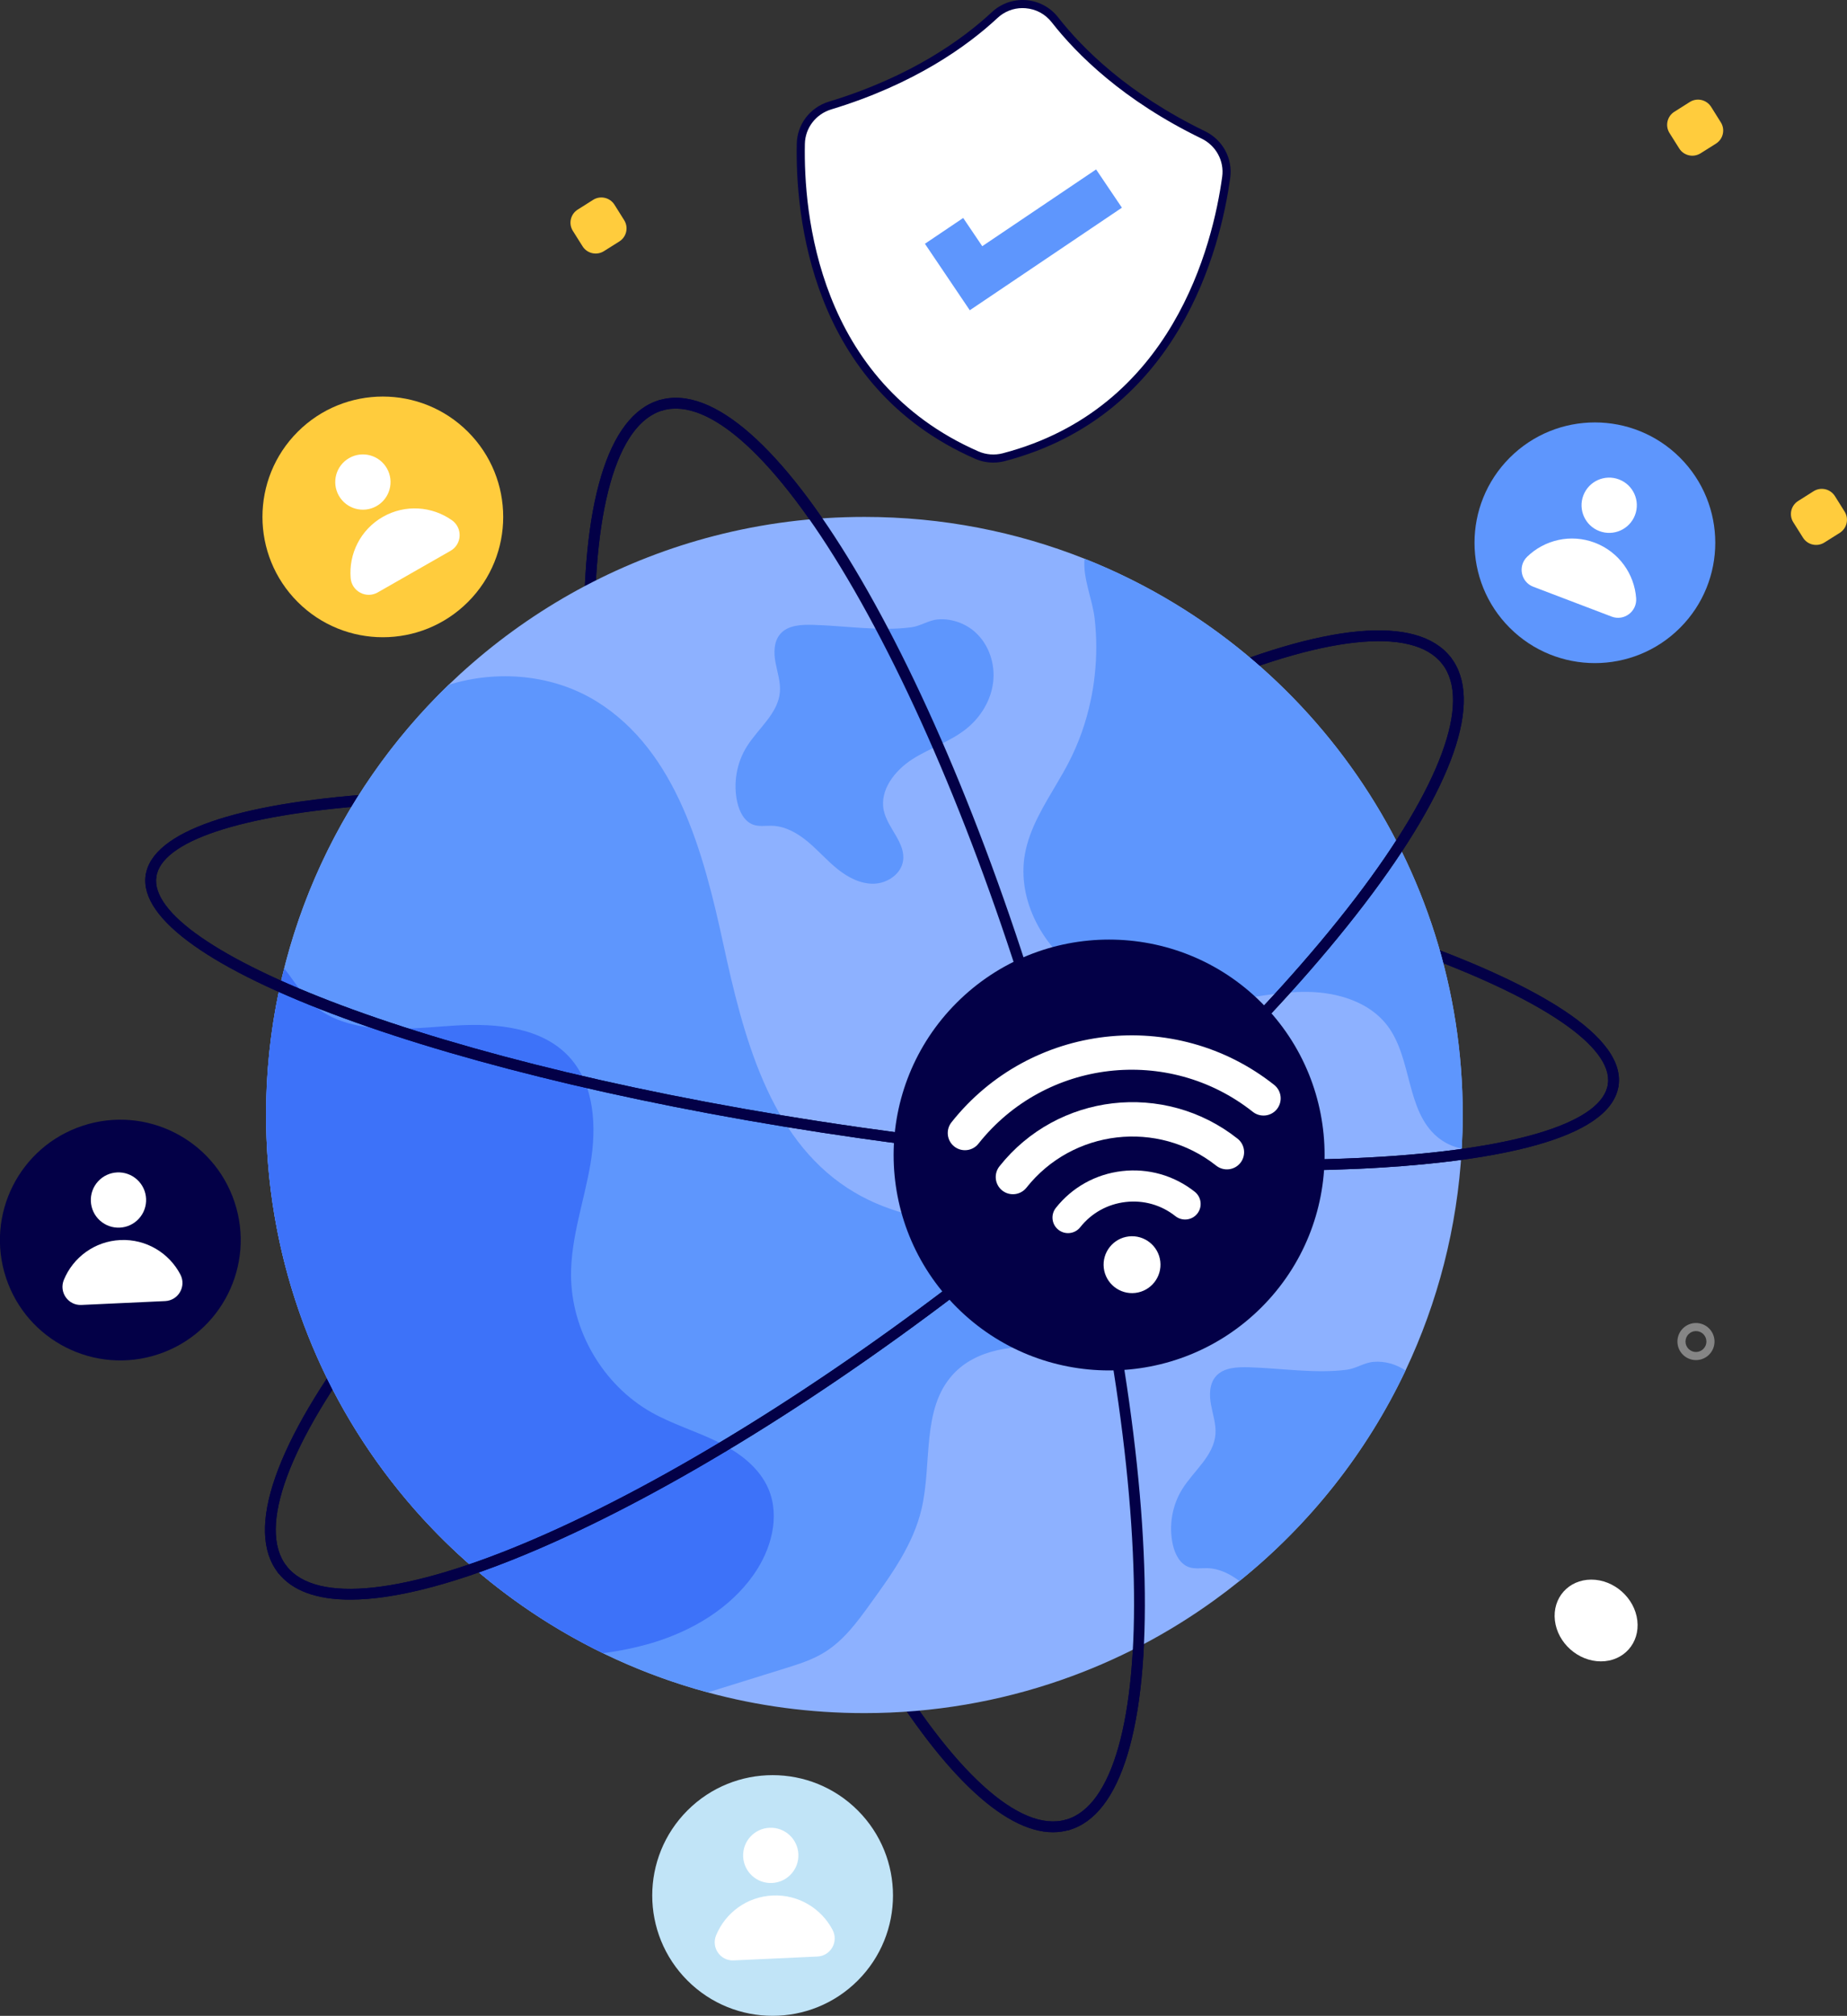 <svg width="439" height="479" viewBox="0 0 439 479" fill="none" xmlns="http://www.w3.org/2000/svg">
<rect x="0" y="0" width="439" height="479" fill="#333333" stroke="none"/>
<g clip-path="url(#clip0_176_3612)">
<path d="M232.141 108.132C193.392 91.14 190.008 50.759 190.345 34.169C190.43 29.948 193.265 26.3 197.31 25.074C216.826 19.157 229.271 10.239 236.422 3.579C240.607 -0.317 247.217 0.201 250.74 4.704C256.762 12.4 267.661 23.153 286.004 32.055C289.802 33.899 292.03 37.946 291.457 42.124C289.199 58.559 279.542 97.92 238.588 108.642C236.45 109.203 234.168 109.021 232.145 108.136L232.141 108.132Z" fill="white"/>
<path d="M236.098 109.918C234.609 109.918 233.123 109.612 231.75 109.009C192.483 91.789 189.037 50.917 189.378 34.146C189.471 29.523 192.545 25.507 197.024 24.15C216.501 18.244 228.838 9.319 235.761 2.872C237.95 0.831 240.916 -0.205 243.898 0.031C246.88 0.267 249.645 1.751 251.49 4.109C257.323 11.561 268.113 22.307 286.418 31.185C290.626 33.226 293.031 37.675 292.405 42.252C290.119 58.872 280.327 98.704 238.828 109.566C237.935 109.798 237.014 109.918 236.098 109.918ZM243.04 1.921C240.82 1.921 238.724 2.744 237.076 4.283C230.006 10.869 217.417 19.98 197.585 25.994C193.903 27.111 191.381 30.404 191.304 34.188C190.971 50.574 194.32 90.494 232.524 107.25C234.346 108.051 236.411 108.213 238.337 107.71C278.714 97.139 288.263 58.231 290.494 41.992C291.009 38.243 289.032 34.598 285.575 32.921C266.941 23.88 255.93 12.91 249.974 5.299C248.439 3.336 246.227 2.149 243.747 1.952C243.508 1.933 243.272 1.925 243.036 1.925L243.04 1.921Z" fill="#030047"/>
<path d="M230.501 73.723L219.838 57.925L228.935 51.795L233.464 58.501L260.525 40.261L266.659 49.352L230.501 73.723Z" fill="#5E96FD"/>
<path d="M67.113 374.219C66.73 374.219 66.355 374.049 66.1 373.728C58.168 363.578 65.466 342.717 86.652 314.991C107.514 287.687 139.398 256.73 176.433 227.821C213.469 198.908 251.243 175.489 282.802 161.871C314.848 148.041 336.866 146.016 344.798 156.166C345.235 156.723 345.135 157.53 344.578 157.967C344.017 158.404 343.213 158.303 342.776 157.747C335.733 148.733 314.245 151.099 283.819 164.225C252.457 177.758 214.88 201.061 178.015 229.843C141.146 258.624 109.424 289.415 88.694 316.549C68.579 342.872 61.084 363.137 68.127 372.148C68.564 372.708 68.463 373.512 67.906 373.949C67.67 374.13 67.392 374.219 67.117 374.219H67.113Z" fill="#030047"/>
<path d="M67.113 374.219C66.73 374.219 66.355 374.049 66.1 373.728C58.168 363.578 65.466 342.717 86.652 314.991C107.514 287.687 139.398 256.73 176.433 227.821C213.469 198.908 251.243 175.489 282.802 161.871C314.848 148.041 336.866 146.016 344.798 156.166C345.235 156.723 345.135 157.53 344.578 157.967C344.017 158.404 343.213 158.303 342.776 157.747C335.733 148.733 314.245 151.099 283.819 164.225C252.457 177.758 214.88 201.061 178.015 229.843C141.146 258.624 109.424 289.415 88.694 316.549C68.579 342.872 61.084 363.137 68.127 372.148C68.564 372.708 68.463 373.512 67.906 373.949C67.67 374.13 67.392 374.219 67.117 374.219H67.113Z" fill="#030047"/>
<path d="M383.435 259.064C383.373 259.064 383.315 259.06 383.253 259.053C382.553 258.952 382.066 258.303 382.163 257.603C383.431 248.728 366.515 237.26 335.756 226.132C303.992 214.64 260.981 204.668 214.648 198.058C111.458 183.331 39.565 191.502 37.155 208.371C37.055 209.07 36.401 209.557 35.705 209.457C35.005 209.356 34.518 208.707 34.618 208.007C37.62 186.996 116.861 181.511 215.016 195.519C261.515 202.155 304.708 212.17 336.634 223.72C359.611 232.034 386.599 244.72 384.708 257.966C384.619 258.604 384.066 259.068 383.439 259.068L383.435 259.064Z" fill="#030047"/>
<path d="M383.435 259.064C383.373 259.064 383.315 259.06 383.253 259.053C382.553 258.952 382.066 258.303 382.163 257.603C383.431 248.728 366.515 237.26 335.756 226.132C303.992 214.64 260.981 204.668 214.648 198.058C111.458 183.331 39.565 191.502 37.155 208.371C37.055 209.07 36.401 209.557 35.705 209.457C35.005 209.356 34.518 208.707 34.618 208.007C37.62 186.996 116.861 181.511 215.016 195.519C261.515 202.155 304.708 212.17 336.634 223.72C359.611 232.034 386.599 244.72 384.708 257.966C384.619 258.604 384.066 259.068 383.439 259.068L383.435 259.064Z" fill="#030047"/>
<path d="M250.299 435.372C238.406 435.372 223.327 420.85 207.308 393.778C189.807 364.208 173.057 323.058 160.131 277.9C147.21 232.745 139.653 188.963 138.86 154.62C138.056 119.743 144.433 98.585 156.825 95.044C157.509 94.847 158.217 95.245 158.41 95.925C158.604 96.606 158.209 97.317 157.529 97.51C146.529 100.656 140.658 121.448 141.424 154.562C142.213 188.692 149.732 232.247 162.595 277.196C175.458 322.146 192.124 363.087 209.512 392.471C226.382 420.978 242.371 435.531 253.37 432.381C254.054 432.183 254.762 432.582 254.956 433.262C255.149 433.942 254.755 434.653 254.074 434.847C252.856 435.194 251.595 435.368 250.295 435.368L250.299 435.372Z" fill="#030047"/>
<path d="M250.299 435.372C238.406 435.372 223.327 420.85 207.308 393.778C189.807 364.208 173.057 323.058 160.131 277.9C147.21 232.745 139.653 188.963 138.86 154.62C138.056 119.743 144.433 98.585 156.825 95.044C157.509 94.847 158.217 95.245 158.41 95.925C158.604 96.606 158.209 97.317 157.529 97.51C146.529 100.656 140.658 121.448 141.424 154.562C142.213 188.692 149.732 232.247 162.595 277.196C175.458 322.146 192.124 363.087 209.512 392.471C226.382 420.978 242.371 435.531 253.37 432.381C254.054 432.183 254.762 432.582 254.956 433.262C255.149 433.942 254.755 434.653 254.074 434.847C252.856 435.194 251.595 435.368 250.295 435.368L250.299 435.372Z" fill="#030047"/>
<path d="M253.726 434.901C253.169 434.901 252.654 434.533 252.492 433.969C252.299 433.289 252.693 432.578 253.374 432.384C264.373 429.238 270.244 408.447 269.478 375.333C268.689 341.202 261.171 297.648 248.307 252.698C235.444 207.748 218.779 166.807 201.39 137.423C184.52 108.916 168.543 94.368 157.536 97.514C156.856 97.711 156.144 97.313 155.951 96.632C155.757 95.952 156.152 95.241 156.832 95.048C182.234 87.769 223.513 156.723 250.779 251.995C263.7 297.149 271.257 340.931 272.05 375.275C272.855 410.151 266.477 431.31 254.085 434.85C253.969 434.885 253.85 434.901 253.734 434.901H253.726Z" fill="#030047"/>
<path d="M63.242 264.928C63.242 330.568 107.742 385.811 168.242 402.154C180.1 405.374 192.58 407.067 205.463 407.067C221.822 407.067 237.536 404.303 252.167 399.22C265.317 394.667 277.585 388.227 288.646 380.222C290.668 378.761 292.66 377.246 294.602 375.68C311.259 362.264 324.83 345.183 334.07 325.648C341.708 309.522 346.392 291.71 347.432 272.937C347.579 270.277 347.664 267.622 347.664 264.932C347.664 204.923 310.443 153.599 257.787 132.769C241.586 126.341 223.946 122.828 205.467 122.828C193.156 122.828 181.213 124.385 169.823 127.327C148.25 132.885 128.661 143.379 112.333 157.526C110.395 159.2 108.496 160.936 106.643 162.714C79.88 188.584 63.246 224.818 63.246 264.932L63.242 264.928Z" fill="#8DB1FF"/>
<path d="M63.238 264.936C63.238 321.172 95.911 369.778 143.323 392.823C151.248 396.673 159.586 399.811 168.245 402.142C174.364 400.233 180.459 398.35 186.578 396.441C189.776 395.44 192.982 394.443 195.836 392.695C200.481 389.882 203.773 385.386 206.944 380.972C211.945 374.076 217.065 366.925 219.018 358.631C221.594 347.792 218.96 334.851 226.471 326.622C232.037 320.495 241.307 319.471 249.541 320.233C257.798 320.99 266.09 323.116 274.266 321.752C282.431 320.372 290.63 313.936 290.309 305.672C290.069 299.499 285.076 294.327 279.337 292.039C273.609 289.751 267.25 289.82 261.086 290.083C240.684 290.968 218.523 293.45 201.425 282.291C182.76 270.131 176.642 246.108 171.927 224.354C167.213 202.596 160.831 178.565 141.946 166.761C131.539 160.255 118.3 159.096 106.64 162.725C87.894 180.827 74.117 204.034 67.55 230.09C64.735 241.237 63.238 252.914 63.238 264.939V264.936Z" fill="#5E96FD"/>
<path d="M231.836 150.26C235.042 153.17 236.558 157.728 236.063 162.03C235.568 166.332 233.178 170.313 229.824 173.054C225.98 176.196 221.072 177.715 216.887 180.382C212.699 183.053 209.021 187.726 210.057 192.581C210.966 196.841 215.306 200.281 214.637 204.583C214.149 207.722 210.893 209.898 207.714 209.983C204.538 210.068 201.53 208.487 199.054 206.496C196.579 204.506 194.483 202.082 192.046 200.041C189.61 198.004 186.686 196.315 183.511 196.215C182.037 196.168 180.513 196.462 179.113 195.99C176.924 195.252 175.741 192.875 175.238 190.621C174.24 186.157 175.064 181.31 177.485 177.425C180.208 173.057 184.965 169.536 185.371 164.407C185.557 162.045 184.752 159.734 184.319 157.403C183.886 155.072 183.909 152.424 185.464 150.631C187.324 148.486 190.565 148.401 193.404 148.482C200.86 148.694 209.261 150.047 216.648 149.046C218.879 148.745 220.689 147.365 222.967 147.183C226.154 146.928 229.48 148.115 231.839 150.256L231.836 150.26Z" fill="#5E96FD"/>
<path d="M278.76 367.03C279.259 369.276 280.447 371.657 282.639 372.399C284.039 372.866 285.552 372.58 287.037 372.623C289.791 372.708 292.366 373.999 294.602 375.684C311.259 362.268 324.83 345.187 334.07 325.652C331.865 324.16 329.123 323.375 326.486 323.599C324.208 323.781 322.405 325.157 320.17 325.462C312.787 326.456 304.383 325.103 296.922 324.89C294.083 324.817 290.842 324.902 288.986 327.039C287.427 328.829 287.408 331.488 287.841 333.815C288.267 336.146 289.083 338.454 288.889 340.815C288.487 345.952 283.73 349.466 281.007 353.83C278.582 357.714 277.766 362.565 278.76 367.034V367.03Z" fill="#5E96FD"/>
<path d="M257.458 231.586C266.871 237.709 278.695 239.162 289.872 238.006C296.907 237.276 303.853 235.575 310.911 235.687C317.969 235.811 325.488 238.08 329.754 243.707C335.671 251.492 334.132 263.792 341.577 270.115C343.29 271.565 345.286 272.496 347.432 272.929C347.579 270.278 347.668 267.622 347.668 264.932C347.668 235.092 338.475 207.408 322.746 184.545C315.885 174.577 307.798 165.528 298.682 157.616C286.65 147.175 272.855 138.722 257.783 132.758C257.323 137.358 259.655 142.39 260.177 146.94C260.687 151.439 260.699 155.988 260.188 160.491C260.076 161.547 259.941 162.598 259.767 163.653C259.755 163.754 259.728 163.866 259.705 163.962C259.581 164.782 259.419 165.586 259.245 166.394C258.166 171.577 256.39 176.61 253.946 181.294C253.115 182.895 252.21 184.468 251.278 186.029C248.091 191.46 244.703 196.829 243.601 202.963C241.64 214.022 248.052 225.452 257.458 231.578V231.586Z" fill="#5E96FD"/>
<path d="M63.238 264.936C63.238 268.569 63.373 272.175 63.648 275.747C65.037 294.258 69.975 311.787 77.788 327.642C91.757 355.983 114.889 379.005 143.323 392.831C147.291 392.297 151.213 391.516 155.069 390.365C164.521 387.512 173.501 382.209 179.16 374.123C183.279 368.247 185.46 360.424 182.656 353.814C180.436 348.585 175.497 344.986 170.377 342.508C165.267 340.027 159.756 338.38 154.794 335.578C143.331 329.08 135.778 316.189 135.727 303.009C135.689 294.068 138.829 285.453 140.33 276.64C141.83 267.823 141.37 257.831 135.356 251.214C128.893 244.136 118.176 243.12 108.585 243.665C99.02 244.221 89.023 245.783 80.128 242.227C73.406 239.537 71.294 234.898 67.55 230.09C64.723 241.234 63.234 252.914 63.234 264.939L63.238 264.936Z" fill="#3D72F9"/>
<path d="M253.726 434.901C253.169 434.901 252.654 434.533 252.492 433.969C252.299 433.289 252.693 432.578 253.374 432.384C264.373 429.238 270.244 408.447 269.478 375.333C268.689 341.202 261.171 297.648 248.307 252.698C235.444 207.748 218.779 166.807 201.39 137.423C184.52 108.916 168.543 94.368 157.536 97.514C156.856 97.711 156.144 97.313 155.951 96.632C155.757 95.952 156.152 95.241 156.832 95.048C182.234 87.769 223.513 156.723 250.779 251.995C263.7 297.149 271.257 340.931 272.05 375.275C272.855 410.151 266.477 431.31 254.085 434.85C253.969 434.885 253.85 434.901 253.734 434.901H253.726Z" fill="#030047"/>
<path d="M83.225 380.098C75.239 380.098 69.434 377.984 66.104 373.725C65.667 373.164 65.767 372.36 66.324 371.923C66.885 371.487 67.69 371.587 68.127 372.144C75.169 381.157 96.657 378.796 127.083 365.665C158.445 352.133 196.022 328.829 232.887 300.048C269.757 271.267 301.478 240.476 322.208 213.341C342.323 187.019 349.819 166.753 342.776 157.743C342.339 157.186 342.439 156.378 342.996 155.942C343.557 155.505 344.361 155.605 344.798 156.162C352.731 166.312 345.433 187.173 324.246 214.899C303.385 242.204 271.501 273.161 234.465 302.069C197.43 330.982 159.656 354.402 128.097 368.019C109.498 376.048 94.271 380.098 83.222 380.098H83.225Z" fill="#030047"/>
<path d="M83.225 380.098C75.239 380.098 69.434 377.984 66.104 373.725C65.667 373.164 65.767 372.36 66.324 371.923C66.885 371.487 67.69 371.587 68.127 372.144C75.169 381.157 96.657 378.796 127.083 365.665C158.445 352.133 196.022 328.829 232.887 300.048C269.757 271.267 301.478 240.476 322.208 213.341C342.323 187.019 349.819 166.753 342.776 157.743C342.339 157.186 342.439 156.378 342.996 155.942C343.557 155.505 344.361 155.605 344.798 156.162C352.731 166.312 345.433 187.173 324.246 214.899C303.385 242.204 271.501 273.161 234.465 302.069C197.43 330.982 159.656 354.402 128.097 368.019C109.498 376.048 94.271 380.098 83.222 380.098H83.225Z" fill="#030047"/>
<path d="M303.327 278.159C274.046 278.159 239.83 275.523 204.306 270.455C106.152 256.447 31.613 229.019 34.614 208.007C34.715 207.304 35.365 206.817 36.065 206.917C36.765 207.018 37.252 207.667 37.155 208.367C34.746 225.235 101.48 253.189 204.67 267.912C251.003 274.522 295.089 276.984 328.798 274.835C361.444 272.755 380.898 266.474 382.163 257.599C382.263 256.896 382.913 256.409 383.613 256.513C384.313 256.614 384.8 257.263 384.704 257.963C382.812 271.209 353.346 275.84 328.961 277.394C320.963 277.904 312.377 278.155 303.327 278.155V278.159Z" fill="#030047"/>
<path d="M303.327 278.159C274.046 278.159 239.83 275.523 204.306 270.455C106.152 256.447 31.613 229.019 34.614 208.007C34.715 207.304 35.365 206.817 36.065 206.917C36.765 207.018 37.252 207.667 37.155 208.367C34.746 225.235 101.48 253.189 204.67 267.912C251.003 274.522 295.089 276.984 328.798 274.835C361.444 272.755 380.898 266.474 382.163 257.599C382.263 256.896 382.913 256.409 383.613 256.513C384.313 256.614 384.8 257.263 384.704 257.963C382.812 271.209 353.346 275.84 328.961 277.394C320.963 277.904 312.377 278.155 303.327 278.155V278.159Z" fill="#030047"/>
<g opacity="0.4">
<path d="M403.102 323.182C400.669 323.182 398.693 321.203 398.693 318.775C398.693 316.348 400.673 314.369 403.102 314.369C405.53 314.369 407.511 316.344 407.511 318.775C407.511 321.207 405.534 323.182 403.102 323.182ZM403.102 316.29C401.732 316.29 400.615 317.403 400.615 318.771C400.615 320.14 401.729 321.257 403.102 321.257C404.475 321.257 405.584 320.144 405.584 318.771C405.584 317.399 404.471 316.29 403.102 316.29Z" fill="white"/>
</g>
<path d="M389.163 385.058C389.793 390.423 385.922 394.771 380.511 394.771C375.101 394.771 370.204 390.423 369.574 385.058C368.944 379.693 372.815 375.344 378.226 375.344C383.636 375.344 388.533 379.693 389.163 385.058Z" fill="white"/>
<path d="M299.831 310.646C319.833 290.656 319.833 258.245 299.831 238.255C279.829 218.265 247.4 218.265 227.398 238.255C207.396 258.245 207.396 290.656 227.398 310.646C247.4 330.636 279.829 330.636 299.831 310.646Z" fill="#030047"/>
<path d="M294.153 270.575C295.921 271.978 296.218 274.545 294.822 276.319C294.122 277.2 293.128 277.718 292.088 277.838C291.047 277.958 289.965 277.683 289.075 276.984C275.194 265.991 254.956 268.341 243.964 282.221C242.56 283.988 239.992 284.285 238.217 282.89C236.45 281.487 236.152 278.92 237.548 277.146C251.34 259.741 276.738 256.791 294.153 270.575Z" fill="white"/>
<path d="M283.974 283.188C285.571 284.452 285.842 286.779 284.577 288.379C283.943 289.179 283.046 289.647 282.102 289.755C281.162 289.863 280.184 289.616 279.379 288.982C276.014 286.315 271.806 285.12 267.525 285.619C263.24 286.118 259.415 288.244 256.754 291.61C255.482 293.21 253.161 293.485 251.556 292.213C249.959 290.949 249.688 288.622 250.953 287.022C254.843 282.109 260.428 279.002 266.674 278.275C272.916 277.552 279.062 279.299 283.978 283.188H283.974Z" fill="white"/>
<path d="M303.52 263.529C302.816 264.414 301.826 264.928 300.786 265.048C299.746 265.167 298.659 264.893 297.773 264.193C277.704 248.307 248.45 251.701 232.559 271.762C231.155 273.528 228.587 273.826 226.812 272.43C225.044 271.027 224.746 268.461 226.142 266.687C244.834 243.097 279.244 239.104 302.847 257.785C304.615 259.188 304.913 261.754 303.516 263.529H303.52Z" fill="white"/>
<path d="M269.846 307.222C266.144 307.651 262.78 304.992 262.35 301.289C261.921 297.59 264.582 294.227 268.287 293.798C271.988 293.369 275.353 296.028 275.782 299.731C276.212 303.43 273.551 306.793 269.846 307.222Z" fill="white"/>
<path d="M203.869 470.621C215.043 459.454 215.043 441.348 203.869 430.181C192.695 419.014 174.579 419.014 163.406 430.181C152.232 441.348 152.232 459.454 163.406 470.621C174.579 481.788 192.695 481.788 203.869 470.621Z" fill="#C1E4F7"/>
<path d="M189.761 440.571C189.927 444.193 187.127 447.266 183.499 447.432C179.875 447.598 176.8 444.8 176.634 441.174C176.468 437.552 179.268 434.479 182.896 434.313C186.52 434.147 189.594 436.945 189.761 440.571Z" fill="white"/>
<path d="M194.289 464.907C197.442 464.76 199.36 461.39 197.898 458.595C195.229 453.493 189.776 450.122 183.642 450.404C177.508 450.687 172.388 454.548 170.202 459.874C169.004 462.793 171.223 465.974 174.376 465.827L194.293 464.907H194.289Z" fill="white"/>
<path d="M399.31 149.191C410.483 138.024 410.483 119.918 399.31 108.751C388.136 97.583 370.02 97.583 358.846 108.751C347.673 119.918 347.673 138.024 358.846 149.191C370.02 160.358 388.136 160.358 399.31 149.191Z" fill="#5E96FD"/>
<path d="M388.614 122.395C387.322 125.785 383.524 127.486 380.136 126.195C376.744 124.903 375.043 121.108 376.334 117.722C377.626 114.332 381.424 112.631 384.812 113.922C388.204 115.213 389.906 119.009 388.614 122.395Z" fill="white"/>
<path d="M383.056 146.514C386.007 147.639 389.109 145.308 388.884 142.162C388.475 136.418 384.816 131.154 379.08 128.966C373.341 126.782 367.106 128.278 362.976 132.294C360.713 134.493 361.479 138.293 364.426 139.418L383.056 146.514Z" fill="white"/>
<path d="M111.224 143.044C122.397 131.876 122.397 113.771 111.224 102.603C100.05 91.436 81.934 91.436 70.76 102.603C59.587 113.771 59.587 131.876 70.76 143.044C81.934 154.211 100.05 154.211 111.224 143.044Z" fill="#FFCC3D"/>
<path d="M91.958 111.286C93.761 114.436 92.666 118.445 89.514 120.246C86.362 122.047 82.351 120.953 80.549 117.803C78.747 114.653 79.841 110.644 82.993 108.843C86.145 107.042 90.156 108.136 91.958 111.286Z" fill="white"/>
<path d="M107.084 130.883C109.826 129.318 109.993 125.445 107.417 123.62C102.714 120.292 96.321 119.774 90.992 122.82C85.658 125.866 82.862 131.633 83.345 137.373C83.608 140.515 87.035 142.336 89.777 140.771L107.088 130.883H107.084Z" fill="white"/>
<path d="M37.578 321.811C52.582 316.855 60.724 300.681 55.765 285.686C50.806 270.691 34.623 262.553 19.62 267.509C4.616 272.466 -3.527 288.639 1.432 303.634C6.391 318.629 22.574 326.767 37.578 321.811Z" fill="#030047"/>
<path d="M33.013 289.573C35.458 286.893 35.267 282.739 32.585 280.296C29.903 277.852 25.747 278.043 23.302 280.723C20.857 283.403 21.049 287.557 23.73 290.001C26.412 292.445 30.568 292.253 33.013 289.573Z" fill="white"/>
<path d="M39.263 309.158C42.415 309.012 44.334 305.641 42.872 302.846C40.203 297.744 34.75 294.374 28.616 294.656C22.482 294.938 17.361 298.799 15.176 304.126C13.977 307.044 16.197 310.225 19.349 310.078L39.267 309.158H39.263Z" fill="white"/>
<path d="M437.287 126.612L433.613 128.923C431.888 129.998 429.625 129.484 428.546 127.771L426.233 124.099C425.154 122.387 425.672 120.126 427.382 119.047L431.056 116.724C432.769 115.646 435.032 116.164 436.123 117.876L438.431 121.56C439.511 123.272 438.992 125.533 437.283 126.612H437.287Z" fill="#FFCC3D"/>
<path d="M147.21 57.373L143.536 59.684C141.811 60.759 139.548 60.245 138.469 58.532L136.157 54.86C135.077 53.148 135.596 50.887 137.305 49.808L140.979 47.485C142.693 46.407 144.955 46.925 146.046 48.637L148.355 52.321C149.434 54.033 148.916 56.294 147.206 57.373H147.21Z" fill="#FFCC3D"/>
<path d="M407.866 34.123L404.192 36.434C402.467 37.509 400.205 36.995 399.126 35.283L396.813 31.611C395.734 29.898 396.252 27.633 397.962 26.559L401.636 24.236C403.349 23.157 405.612 23.675 406.702 25.387L409.011 29.071C410.09 30.783 409.572 33.045 407.862 34.123H407.866Z" fill="#FFCC3D"/>
</g>
<defs>
<clipPath id="clip0_176_3612">
<rect width="439" height="479" fill="white"/>
</clipPath>
</defs>
</svg>

